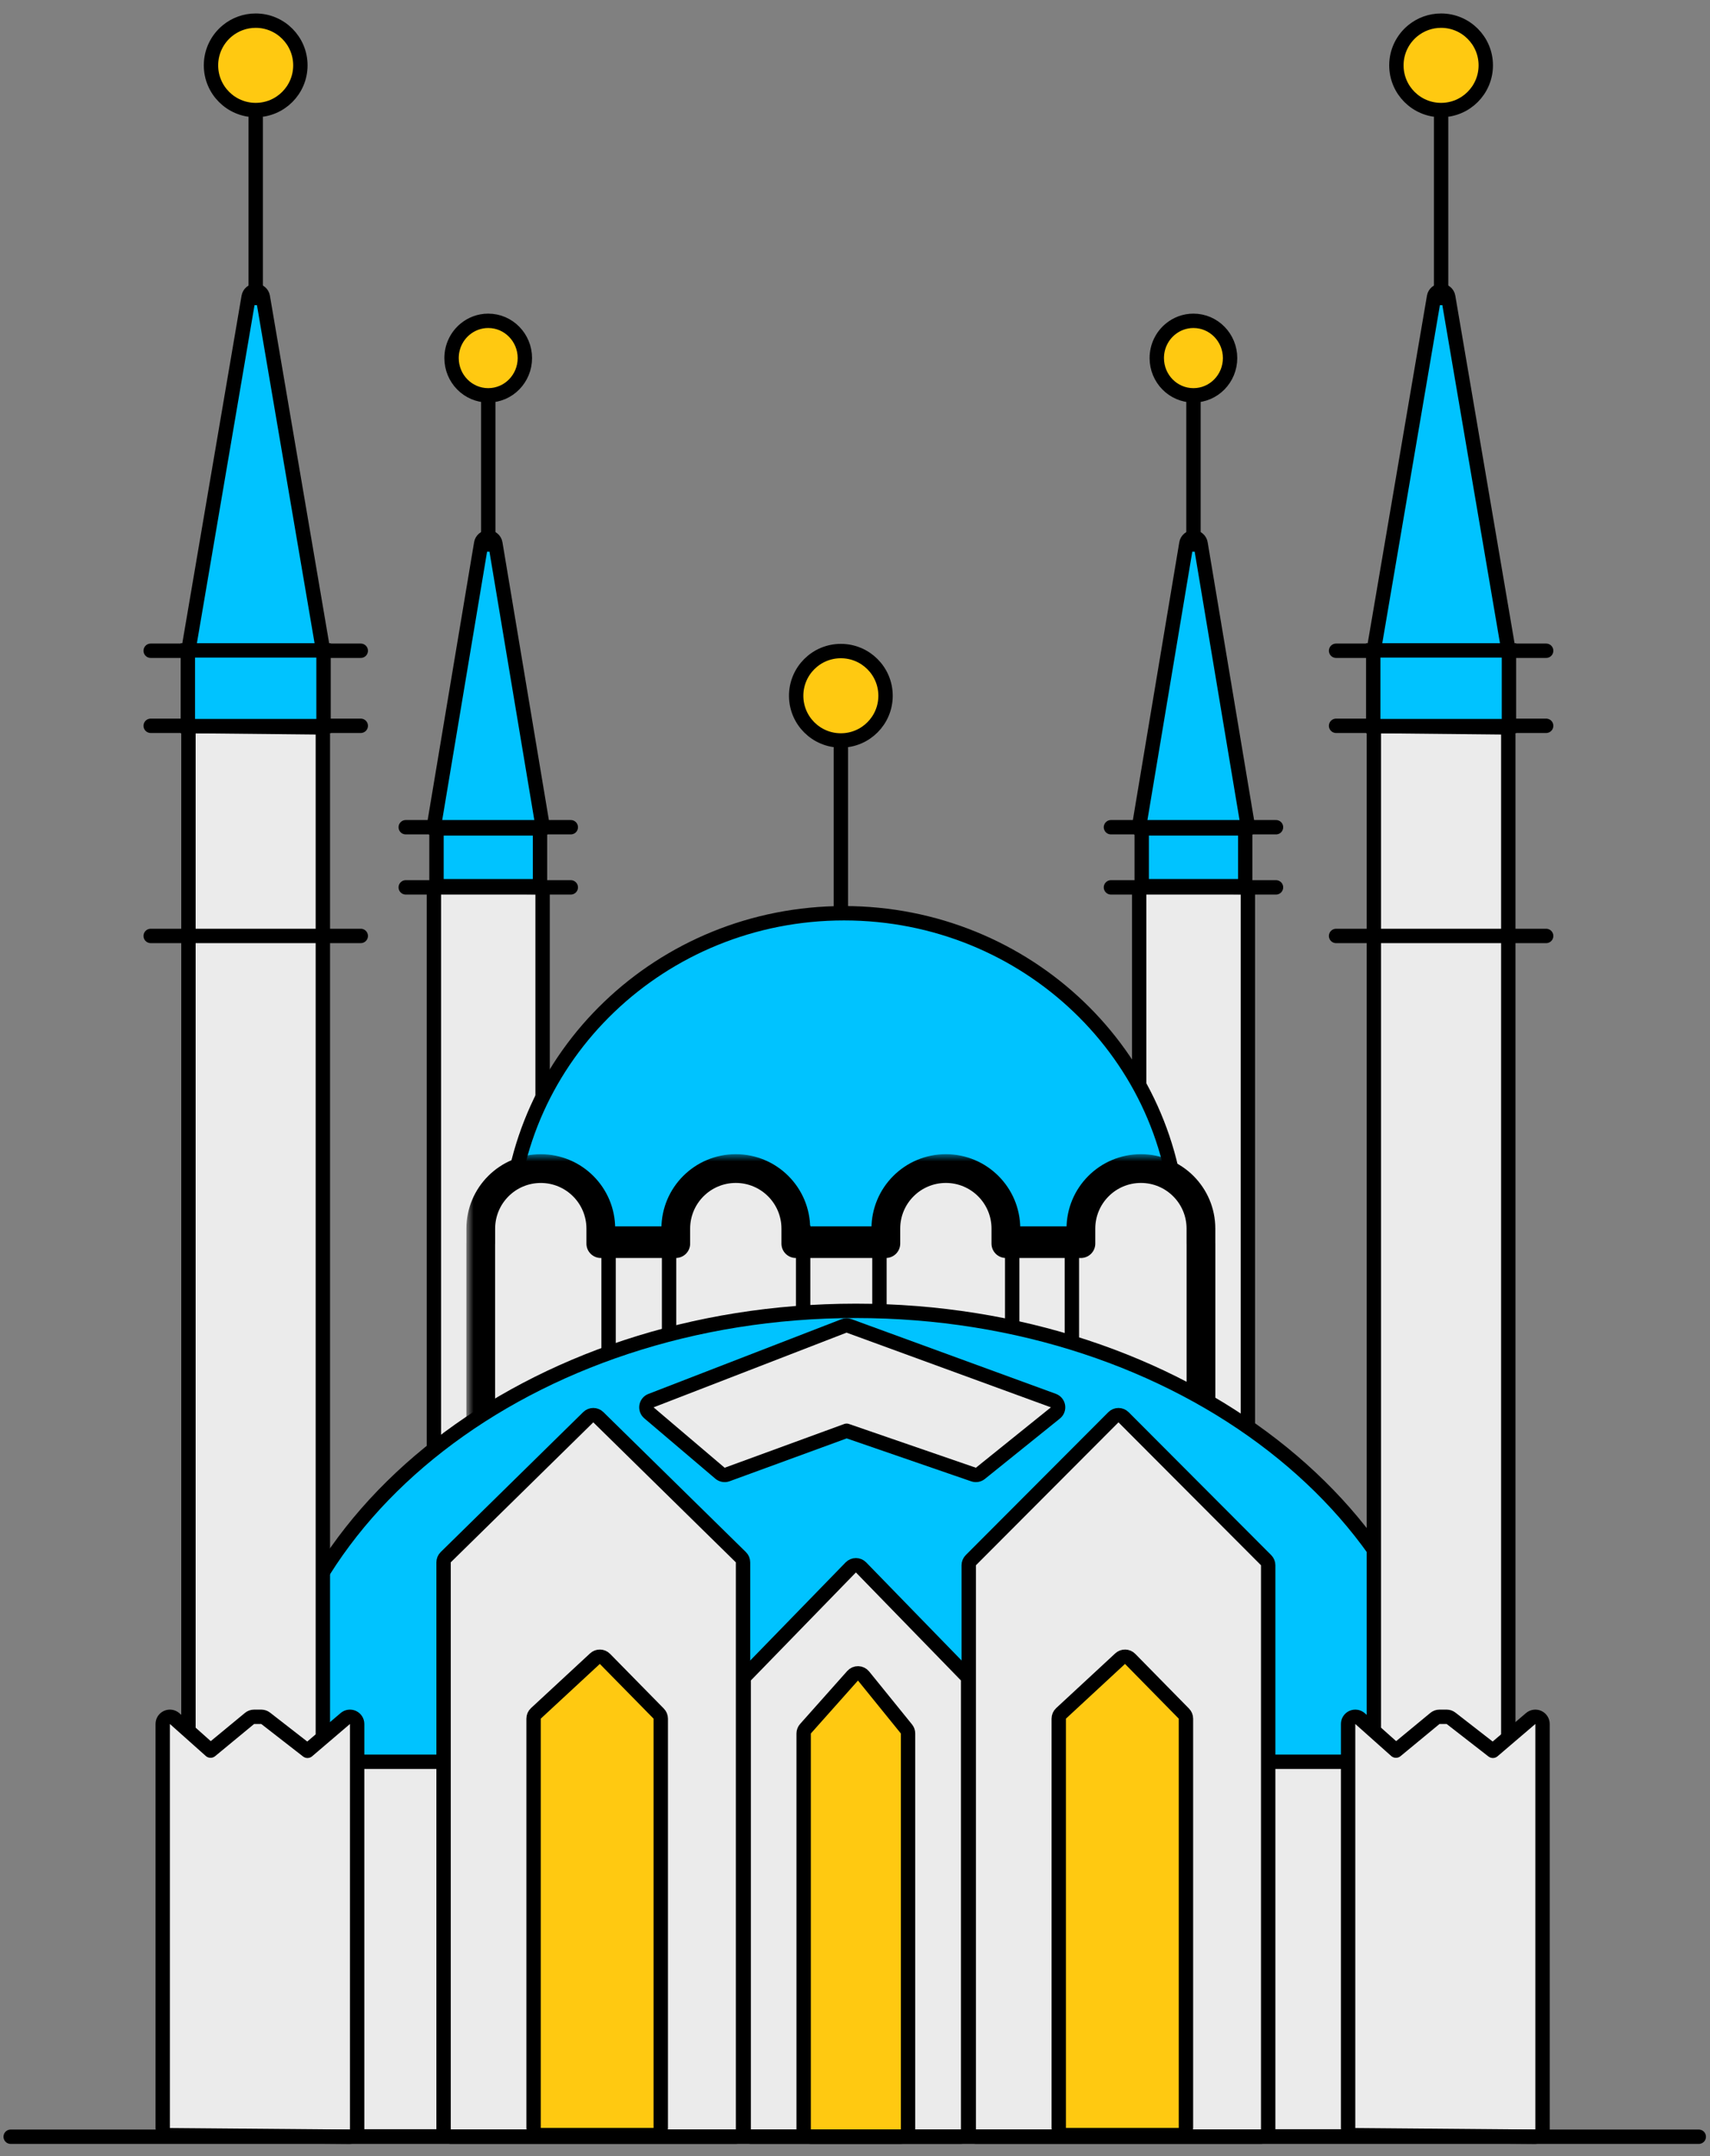 <svg width="119" height="150" viewBox="0 0 119 150" fill="none" xmlns="http://www.w3.org/2000/svg">
<rect x="0" y="0" width="119" height="150" fill="#808080" stroke="none"/>
<path d="M58.516 51.512C60.233 51.512 61.626 50.12 61.626 48.402C61.626 46.685 60.233 45.292 58.516 45.292C56.798 45.292 55.406 46.685 55.406 48.402C55.406 50.12 56.798 51.512 58.516 51.512Z" fill="#FFC911" stroke="black" stroke-linecap="round" stroke-linejoin="round"/>
<path d="M58.515 64.589L58.515 52.059" stroke="black" stroke-linecap="round" stroke-linejoin="round"/>
<path d="M33.975 27.503C35.393 27.503 36.526 26.333 36.526 24.911C36.526 23.489 35.393 22.319 33.975 22.319C33.363 22.319 32.801 22.539 32.362 22.903C31.789 23.379 31.424 24.103 31.424 24.911C31.424 26.333 32.557 27.503 33.975 27.503Z" fill="#FFC911" stroke="black" stroke-linecap="round" stroke-linejoin="round"/>
<path d="M34.472 37.801C34.431 37.56 34.223 37.383 33.979 37.383C33.734 37.383 33.526 37.56 33.486 37.801L30.204 57.431C30.18 57.576 30.22 57.724 30.315 57.837C30.41 57.949 30.55 58.014 30.697 58.014L37.261 58.014C37.407 58.014 37.547 57.949 37.642 57.837C37.737 57.724 37.778 57.576 37.754 57.431L34.472 37.801Z" fill="#00C3FF" stroke="black" stroke-linecap="round" stroke-linejoin="round"/>
<path d="M33.979 37.882L33.979 27.84" stroke="black" stroke-linecap="round" stroke-linejoin="round"/>
<path d="M37.759 62.221C37.759 61.947 37.538 61.724 37.264 61.721L30.701 61.653C30.567 61.652 30.439 61.704 30.344 61.798C30.249 61.892 30.195 62.02 30.195 62.153L30.195 131.335C30.195 131.468 30.249 131.597 30.344 131.691L31.472 132.804C31.566 132.898 31.695 132.95 31.828 132.948C31.961 132.947 32.089 132.892 32.181 132.797L33.961 130.966L35.575 132.78C35.755 132.984 36.065 133.005 36.272 132.829L37.583 131.716C37.694 131.621 37.759 131.481 37.759 131.335L37.759 62.221Z" fill="#EBEBEB" stroke="black" stroke-linecap="round" stroke-linejoin="round"/>
<path d="M28.786 139.912C28.786 140.186 29.007 140.409 29.282 140.412L39.127 140.496C39.26 140.497 39.389 140.445 39.483 140.351C39.578 140.257 39.631 140.129 39.631 139.996L39.631 117.385C39.631 117.189 39.517 117.011 39.338 116.93C39.16 116.849 38.951 116.879 38.803 117.008L36.805 118.748L34.591 116.993C34.503 116.923 34.394 116.885 34.281 116.885L33.891 116.885C33.773 116.885 33.659 116.926 33.569 117.002L31.512 118.733L29.622 117.015C29.476 116.882 29.265 116.848 29.084 116.928C28.903 117.008 28.786 117.187 28.786 117.385L28.786 139.912Z" fill="#EBEBEB" stroke="black" stroke-linecap="round" stroke-linejoin="round"/>
<path d="M28.236 61.732L39.722 61.732" stroke="black" stroke-linecap="round" stroke-linejoin="round"/>
<path d="M28.236 57.548L39.722 57.548" stroke="black" stroke-linecap="round" stroke-linejoin="round"/>
<rect x="30.375" y="57.63" width="7.204" height="4.021" fill="#00C3FF" stroke="black"/>
<path d="M83.052 27.503C84.469 27.503 85.602 26.333 85.602 24.911C85.602 23.489 84.469 22.319 83.052 22.319C82.439 22.319 81.877 22.539 81.439 22.903C80.865 23.379 80.501 24.103 80.501 24.911C80.501 26.333 81.633 27.503 83.052 27.503Z" fill="#FFC911" stroke="black" stroke-linecap="round" stroke-linejoin="round"/>
<path d="M83.548 37.801C83.508 37.56 83.299 37.383 83.055 37.383C82.811 37.383 82.602 37.56 82.562 37.801L79.28 57.431C79.256 57.576 79.297 57.724 79.392 57.837C79.487 57.949 79.626 58.014 79.773 58.014L86.337 58.014C86.484 58.014 86.624 57.949 86.719 57.837C86.814 57.724 86.854 57.576 86.83 57.431L83.548 37.801Z" fill="#00C3FF" stroke="black" stroke-linecap="round" stroke-linejoin="round"/>
<path d="M83.055 37.882L83.055 27.84" stroke="black" stroke-linecap="round" stroke-linejoin="round"/>
<path d="M86.84 62.22C86.84 61.946 86.619 61.723 86.345 61.72L79.781 61.653C79.648 61.651 79.519 61.704 79.424 61.797C79.33 61.891 79.276 62.019 79.276 62.153L79.276 131.334C79.276 131.468 79.33 131.596 79.425 131.69L80.552 132.803C80.647 132.897 80.776 132.949 80.909 132.948C81.042 132.946 81.169 132.892 81.262 132.796L83.042 130.965L84.656 132.78C84.836 132.983 85.146 133.005 85.353 132.829L86.663 131.715C86.775 131.62 86.84 131.481 86.84 131.334L86.84 62.22Z" fill="#EBEBEB" stroke="black" stroke-linecap="round" stroke-linejoin="round"/>
<path d="M77.867 139.911C77.867 140.186 78.088 140.409 78.362 140.411L88.208 140.496C88.341 140.497 88.469 140.445 88.564 140.351C88.659 140.257 88.712 140.129 88.712 139.996L88.712 117.384C88.712 117.188 88.598 117.01 88.419 116.929C88.241 116.848 88.032 116.879 87.884 117.007L85.886 118.747L83.672 116.993C83.584 116.923 83.475 116.884 83.362 116.884L82.972 116.884C82.854 116.884 82.74 116.926 82.65 117.002L80.593 118.733L78.703 117.014C78.557 116.881 78.346 116.847 78.165 116.927C77.984 117.007 77.867 117.186 77.867 117.384L77.867 139.911Z" fill="#EBEBEB" stroke="black" stroke-linecap="round" stroke-linejoin="round"/>
<path d="M77.312 61.732L88.798 61.732" stroke="black" stroke-linecap="round" stroke-linejoin="round"/>
<path d="M77.312 57.548L88.798 57.548" stroke="black" stroke-linecap="round" stroke-linejoin="round"/>
<rect x="79.452" y="57.629" width="7.204" height="4.021" fill="#00C3FF" stroke="black"/>
<path d="M58.737 63.532C71.465 63.532 81.795 73.473 82.068 85.814L35.407 85.814C35.679 73.473 46.01 63.532 58.737 63.532Z" fill="#00C3FF" stroke="black"/>
<mask id="mask0" mask-type="alpha" maskUnits="userSpaceOnUse" x="34" y="63" width="49" height="24">
<path d="M58.737 63.532C71.465 63.532 81.795 73.473 82.068 85.814L35.407 85.814C35.679 73.473 46.01 63.532 58.737 63.532Z" fill="white" stroke="white"/>
</mask>
<g mask="url(#mask0)">
</g>
<mask id="path-21-outside-1" maskUnits="userSpaceOnUse" x="32.454" y="80.294" width="53" height="20" fill="black">
<rect fill="white" x="32.454" y="80.294" width="53" height="20"/>
<path fill-rule="evenodd" clip-rule="evenodd" d="M47.028 85.471C47.028 83.165 48.898 81.294 51.204 81.294C53.511 81.294 55.381 83.165 55.381 85.471L55.381 86.515L61.646 86.515L61.646 85.471C61.646 83.165 63.516 81.294 65.823 81.294C68.129 81.294 70 83.165 70 85.471L70 86.515L75.221 86.515L75.221 85.471C75.221 83.165 77.091 81.294 79.397 81.294C81.704 81.294 83.574 83.165 83.574 85.471L83.574 86.515L83.576 86.515L83.576 98.601L33.454 98.601L33.454 86.515L33.457 86.515L33.457 85.473C33.457 83.166 35.327 81.296 37.633 81.296C39.94 81.296 41.81 83.166 41.81 85.473L41.81 86.515L47.028 86.515L47.028 85.471Z"/>
</mask>
<path fill-rule="evenodd" clip-rule="evenodd" d="M47.028 85.471C47.028 83.165 48.898 81.294 51.204 81.294C53.511 81.294 55.381 83.165 55.381 85.471L55.381 86.515L61.646 86.515L61.646 85.471C61.646 83.165 63.516 81.294 65.823 81.294C68.129 81.294 70 83.165 70 85.471L70 86.515L75.221 86.515L75.221 85.471C75.221 83.165 77.091 81.294 79.397 81.294C81.704 81.294 83.574 83.165 83.574 85.471L83.574 86.515L83.576 86.515L83.576 98.601L33.454 98.601L33.454 86.515L33.457 86.515L33.457 85.473C33.457 83.166 35.327 81.296 37.633 81.296C39.94 81.296 41.81 83.166 41.81 85.473L41.81 86.515L47.028 86.515L47.028 85.471Z" fill="#EBEBEB"/>
<path d="M55.381 86.515L54.381 86.515C54.381 87.067 54.829 87.515 55.381 87.515L55.381 86.515ZM61.646 86.515L61.646 87.515C62.198 87.515 62.646 87.067 62.646 86.515L61.646 86.515ZM70 86.515L69 86.515C69 87.067 69.447 87.515 70 87.515L70 86.515ZM75.221 86.515L75.221 87.515C75.773 87.515 76.221 87.067 76.221 86.515L75.221 86.515ZM83.574 86.515L82.574 86.515C82.574 87.067 83.022 87.515 83.574 87.515L83.574 86.515ZM83.576 86.515L84.576 86.515C84.576 85.963 84.128 85.515 83.576 85.515L83.576 86.515ZM83.576 98.601L83.576 99.601C84.128 99.601 84.576 99.153 84.576 98.601L83.576 98.601ZM33.454 98.601L32.454 98.601C32.454 98.866 32.559 99.121 32.747 99.308C32.934 99.496 33.189 99.601 33.454 99.601L33.454 98.601ZM33.454 86.515L33.454 85.515C32.902 85.515 32.454 85.963 32.454 86.515L33.454 86.515ZM33.457 86.515L33.457 87.515C34.009 87.515 34.457 87.067 34.457 86.515L33.457 86.515ZM41.81 86.515L40.81 86.515C40.81 87.067 41.258 87.515 41.81 87.515L41.81 86.515ZM47.028 86.515L47.028 87.515C47.293 87.515 47.547 87.41 47.735 87.222C47.922 87.035 48.028 86.78 48.028 86.515L47.028 86.515ZM51.204 80.294C48.345 80.294 46.028 82.612 46.028 85.471L48.028 85.471C48.028 83.717 49.45 82.294 51.204 82.294L51.204 80.294ZM56.381 85.471C56.381 82.612 54.063 80.294 51.204 80.294L51.204 82.294C52.959 82.294 54.381 83.717 54.381 85.471L56.381 85.471ZM56.381 86.515L56.381 85.471L54.381 85.471L54.381 86.515L56.381 86.515ZM61.646 85.515L55.381 85.515L55.381 87.515L61.646 87.515L61.646 85.515ZM60.646 85.471L60.646 86.515L62.646 86.515L62.646 85.471L60.646 85.471ZM65.823 80.294C62.964 80.294 60.646 82.612 60.646 85.471L62.646 85.471C62.646 83.717 64.068 82.294 65.823 82.294L65.823 80.294ZM71 85.471C71 82.612 68.682 80.294 65.823 80.294L65.823 82.294C67.577 82.294 69 83.717 69 85.471L71 85.471ZM71 86.515L71 85.471L69 85.471L69 86.515L71 86.515ZM75.221 85.515L70 85.515L70 87.515L75.221 87.515L75.221 85.515ZM74.221 85.471L74.221 86.515L76.221 86.515L76.221 85.471L74.221 85.471ZM79.397 80.294C76.538 80.294 74.221 82.612 74.221 85.471L76.221 85.471C76.221 83.717 77.643 82.294 79.397 82.294L79.397 80.294ZM84.574 85.471C84.574 82.612 82.256 80.294 79.397 80.294L79.397 82.294C81.152 82.294 82.574 83.717 82.574 85.471L84.574 85.471ZM84.574 86.515L84.574 85.471L82.574 85.471L82.574 86.515L84.574 86.515ZM83.576 85.515L83.574 85.515L83.574 87.515L83.576 87.515L83.576 85.515ZM84.576 98.601L84.576 86.515L82.576 86.515L82.576 98.601L84.576 98.601ZM33.454 99.601L83.576 99.601L83.576 97.601L33.454 97.601L33.454 99.601ZM32.454 86.515L32.454 98.601L34.454 98.601L34.454 86.515L32.454 86.515ZM33.457 85.515L33.454 85.515L33.454 87.515L33.457 87.515L33.457 85.515ZM34.457 86.515L34.457 85.473L32.457 85.473L32.457 86.515L34.457 86.515ZM34.457 85.473C34.457 83.719 35.879 82.296 37.633 82.296L37.633 80.296C34.774 80.296 32.457 82.614 32.457 85.473L34.457 85.473ZM37.633 82.296C39.388 82.296 40.81 83.719 40.81 85.473L42.81 85.473C42.81 82.614 40.493 80.296 37.633 80.296L37.633 82.296ZM40.81 85.473L40.81 86.515L42.81 86.515L42.81 85.473L40.81 85.473ZM47.028 85.515L41.81 85.515L41.81 87.515L47.028 87.515L47.028 85.515ZM46.028 85.471L46.028 86.515L48.028 86.515L48.028 85.471L46.028 85.471Z" fill="black" mask="url(#path-21-outside-1)"/>
<path d="M46.56 85.554L46.56 93.256" stroke="black"/>
<path d="M55.891 85.255L55.891 91.121" stroke="black"/>
<path d="M70.439 85.472L70.439 92.523" stroke="black"/>
<path d="M61.202 85.465L61.202 91.225" stroke="black"/>
<path d="M74.593 85.694L74.593 93.304" stroke="black"/>
<path d="M42.352 86.088L42.352 94.347" stroke="black"/>
<path d="M59.561 91.193C82.256 91.193 100.484 105.517 100.825 123.062L18.298 123.062C18.639 105.517 36.867 91.193 59.561 91.193Z" fill="#00C3FF" stroke="black"/>
<rect x="12.071" y="122.563" width="94.978" height="26.061" fill="#EBEBEB" stroke="black" stroke-linecap="round" stroke-linejoin="round"/>
<path d="M17.793 7.656C19.511 7.656 20.903 6.264 20.903 4.546C20.903 2.829 19.511 1.437 17.793 1.437C17.05 1.437 16.366 1.698 15.831 2.133C15.131 2.703 14.683 3.572 14.683 4.546C14.683 6.264 16.075 7.656 17.793 7.656Z" fill="#FFC911" stroke="black" stroke-linecap="round" stroke-linejoin="round"/>
<path d="M18.29 20.649C18.249 20.409 18.041 20.233 17.797 20.233C17.553 20.233 17.345 20.409 17.304 20.649L13.127 45.143C13.102 45.289 13.143 45.437 13.238 45.55C13.333 45.663 13.473 45.727 13.62 45.727L21.974 45.727C22.121 45.727 22.261 45.663 22.356 45.55C22.451 45.437 22.491 45.289 22.466 45.143L18.29 20.649Z" fill="#00C3FF" stroke="black" stroke-linecap="round" stroke-linejoin="round"/>
<path d="M17.795 20.731L17.795 8.201" stroke="black" stroke-linecap="round" stroke-linejoin="round"/>
<path d="M22.468 51.1C22.468 50.826 22.247 50.603 21.973 50.6L13.619 50.516C13.486 50.514 13.357 50.566 13.262 50.66C13.168 50.754 13.114 50.882 13.114 51.016L13.114 137.339C13.114 137.475 13.169 137.604 13.267 137.699L14.702 139.088C14.898 139.278 15.212 139.275 15.404 139.081L17.775 136.689L19.93 139.065C20.11 139.263 20.414 139.284 20.62 139.113L22.288 137.724C22.402 137.629 22.468 137.488 22.468 137.339L22.468 51.1Z" fill="#EBEBEB" stroke="black" stroke-linecap="round" stroke-linejoin="round"/>
<path d="M11.323 148.042C11.323 148.316 11.544 148.539 11.819 148.542L24.349 148.647C24.483 148.648 24.611 148.596 24.706 148.502C24.8 148.408 24.854 148.28 24.854 148.147L24.854 119.933C24.854 119.738 24.74 119.561 24.563 119.479C24.386 119.397 24.177 119.426 24.029 119.553L21.397 121.8L18.487 119.538C18.399 119.47 18.291 119.433 18.18 119.433L17.684 119.433C17.568 119.433 17.455 119.473 17.366 119.547L14.653 121.786L12.156 119.56C12.009 119.429 11.799 119.396 11.619 119.477C11.439 119.557 11.323 119.736 11.323 119.933L11.323 148.042Z" fill="#EBEBEB" stroke="black" stroke-linecap="round" stroke-linejoin="round"/>
<path d="M10.487 65.111L25.106 65.111" stroke="black" stroke-linecap="round" stroke-linejoin="round"/>
<path d="M10.487 50.492L25.106 50.492" stroke="black" stroke-linecap="round" stroke-linejoin="round"/>
<path d="M10.487 45.271L25.106 45.271" stroke="black" stroke-linecap="round" stroke-linejoin="round"/>
<rect x="13.073" y="45.248" width="9.442" height="5.265" fill="#00C3FF" stroke="black"/>
<path d="M100.286 7.656C102.004 7.656 103.396 6.264 103.396 4.546C103.396 2.829 102.004 1.437 100.286 1.437C99.543 1.437 98.859 1.698 98.324 2.133C97.624 2.703 97.176 3.572 97.176 4.546C97.176 6.264 98.569 7.656 100.286 7.656Z" fill="#FFC911" stroke="black" stroke-linecap="round" stroke-linejoin="round"/>
<path d="M100.782 20.648C100.741 20.408 100.533 20.232 100.289 20.232C100.045 20.232 99.837 20.408 99.796 20.648L95.619 45.143C95.595 45.288 95.635 45.437 95.73 45.549C95.825 45.662 95.965 45.727 96.112 45.727L104.466 45.727C104.613 45.727 104.753 45.662 104.848 45.549C104.943 45.437 104.984 45.288 104.959 45.143L100.782 20.648Z" fill="#00C3FF" stroke="black" stroke-linecap="round" stroke-linejoin="round"/>
<path d="M100.289 20.732L100.289 8.202" stroke="black" stroke-linecap="round" stroke-linejoin="round"/>
<path d="M104.962 51.1C104.962 50.826 104.741 50.603 104.467 50.6L96.113 50.516C95.98 50.514 95.852 50.566 95.757 50.66C95.662 50.754 95.608 50.882 95.608 51.016L95.608 137.339C95.608 137.475 95.663 137.604 95.761 137.699L97.196 139.088C97.392 139.278 97.706 139.275 97.899 139.081L100.269 136.689L102.424 139.065C102.604 139.263 102.908 139.284 103.114 139.113L104.782 137.724C104.896 137.629 104.962 137.488 104.962 137.339L104.962 51.1Z" fill="#EBEBEB" stroke="black" stroke-linecap="round" stroke-linejoin="round"/>
<path d="M93.816 148.042C93.816 148.316 94.037 148.539 94.311 148.542L106.842 148.647C106.975 148.648 107.103 148.596 107.198 148.502C107.293 148.408 107.346 148.28 107.346 148.147L107.346 119.933C107.346 119.738 107.232 119.561 107.055 119.479C106.878 119.397 106.67 119.426 106.521 119.553L103.89 121.8L100.979 119.538C100.892 119.47 100.784 119.433 100.673 119.433L100.176 119.433C100.06 119.433 99.948 119.473 99.858 119.547L97.146 121.786L94.648 119.56C94.501 119.429 94.291 119.396 94.111 119.477C93.931 119.557 93.816 119.736 93.816 119.933L93.816 148.042Z" fill="#EBEBEB" stroke="black" stroke-linecap="round" stroke-linejoin="round"/>
<path d="M92.979 65.112L107.598 65.112" stroke="black" stroke-linecap="round" stroke-linejoin="round"/>
<path d="M92.979 50.492L107.598 50.492" stroke="black" stroke-linecap="round" stroke-linejoin="round"/>
<path d="M92.979 45.271L107.598 45.271" stroke="black" stroke-linecap="round" stroke-linejoin="round"/>
<rect x="95.566" y="45.248" width="9.442" height="5.265" fill="#00C3FF" stroke="black"/>
<path d="M31.017 108.332C30.922 108.426 30.868 108.555 30.868 108.689L30.868 148.145C30.868 148.421 31.092 148.645 31.368 148.645L51.208 148.645C51.484 148.645 51.708 148.421 51.708 148.145L51.708 108.689C51.708 108.555 51.654 108.426 51.558 108.332L41.638 98.592C41.444 98.401 41.132 98.401 40.937 98.592L31.017 108.332Z" fill="#EBEBEB" stroke="black" stroke-linecap="round" stroke-linejoin="round"/>
<path d="M37.292 119.196C37.19 119.291 37.132 119.424 37.132 119.563L37.132 148.032C37.132 148.308 37.355 148.532 37.632 148.532L45.483 148.532C45.759 148.532 45.983 148.308 45.983 148.032L45.983 119.563C45.983 119.432 45.932 119.306 45.84 119.213L42.099 115.405C41.91 115.212 41.601 115.204 41.403 115.388L37.292 119.196Z" fill="#FFC911" stroke="black" stroke-linecap="round" stroke-linejoin="round"/>
<path d="M67.561 108.538C67.467 108.632 67.415 108.759 67.415 108.891L67.415 148.145C67.415 148.421 67.638 148.645 67.915 148.645L87.754 148.645C88.031 148.645 88.254 148.421 88.254 148.145L88.254 108.891C88.254 108.759 88.202 108.632 88.109 108.538L78.189 98.596C78.095 98.502 77.967 98.449 77.835 98.449C77.702 98.449 77.574 98.502 77.481 98.596L67.561 108.538Z" fill="#EBEBEB" stroke="black" stroke-linecap="round" stroke-linejoin="round"/>
<path d="M51.895 116.556C51.804 116.649 51.753 116.774 51.753 116.904L51.753 148.145C51.753 148.421 51.977 148.645 52.253 148.645L66.872 148.645C67.148 148.645 67.372 148.421 67.372 148.145L67.372 116.904C67.372 116.774 67.322 116.649 67.231 116.556L59.921 109.042C59.827 108.946 59.698 108.891 59.563 108.891C59.428 108.891 59.299 108.946 59.205 109.042L51.895 116.556Z" fill="#EBEBEB" stroke="black" stroke-linecap="round" stroke-linejoin="round"/>
<path d="M73.839 119.196C73.737 119.291 73.679 119.424 73.679 119.563L73.679 148.032C73.679 148.308 73.903 148.532 74.179 148.532L82.031 148.532C82.307 148.532 82.531 148.308 82.531 148.032L82.531 119.563C82.531 119.432 82.48 119.306 82.388 119.213L78.647 115.405C78.457 115.212 78.149 115.204 77.951 115.388L73.839 119.196Z" fill="#FFC911" stroke="black" stroke-linecap="round" stroke-linejoin="round"/>
<path d="M56.053 120.264C55.972 120.355 55.927 120.474 55.927 120.596L55.927 148.144C55.927 148.42 56.151 148.644 56.427 148.644L62.692 148.644C62.968 148.644 63.192 148.42 63.192 148.144L63.192 120.596C63.192 120.482 63.153 120.371 63.081 120.281L60.096 116.596C60.003 116.482 59.865 116.415 59.719 116.411C59.572 116.408 59.431 116.469 59.334 116.579L56.053 120.264Z" fill="#FFC911" stroke="black" stroke-linecap="round" stroke-linejoin="round"/>
<path d="M0.743 148.647L118.219 148.647" stroke="black" stroke-linecap="round"/>
<path d="M67.749 102.58C67.912 102.636 68.092 102.605 68.226 102.497L73.447 98.294C73.587 98.181 73.656 98.001 73.627 97.823C73.597 97.645 73.474 97.497 73.305 97.435L59.084 92.239C58.97 92.197 58.845 92.198 58.732 92.242L45.302 97.439C45.137 97.502 45.019 97.648 44.989 97.822C44.96 97.995 45.024 98.172 45.158 98.286L50.105 102.489C50.242 102.605 50.432 102.639 50.601 102.577L58.917 99.535L67.749 102.58Z" fill="#EBEBEB" stroke="black" stroke-linecap="round" stroke-linejoin="round"/>
<mask id="mask1" mask-type="alpha" maskUnits="userSpaceOnUse" x="44" y="91" width="31" height="13">
<path d="M67.749 102.58C67.912 102.636 68.092 102.605 68.226 102.497L73.447 98.294C73.587 98.181 73.656 98.001 73.627 97.823C73.597 97.645 73.474 97.497 73.305 97.435L59.084 92.239C58.97 92.197 58.845 92.198 58.732 92.242L45.302 97.439C45.137 97.502 45.019 97.648 44.989 97.822C44.96 97.995 45.024 98.172 45.158 98.286L50.105 102.489C50.242 102.605 50.432 102.639 50.601 102.577L58.917 99.535L67.749 102.58Z" fill="white" stroke="white" stroke-linecap="round" stroke-linejoin="round"/>
</mask>
<g mask="url(#mask1)">
</g>
</svg>
